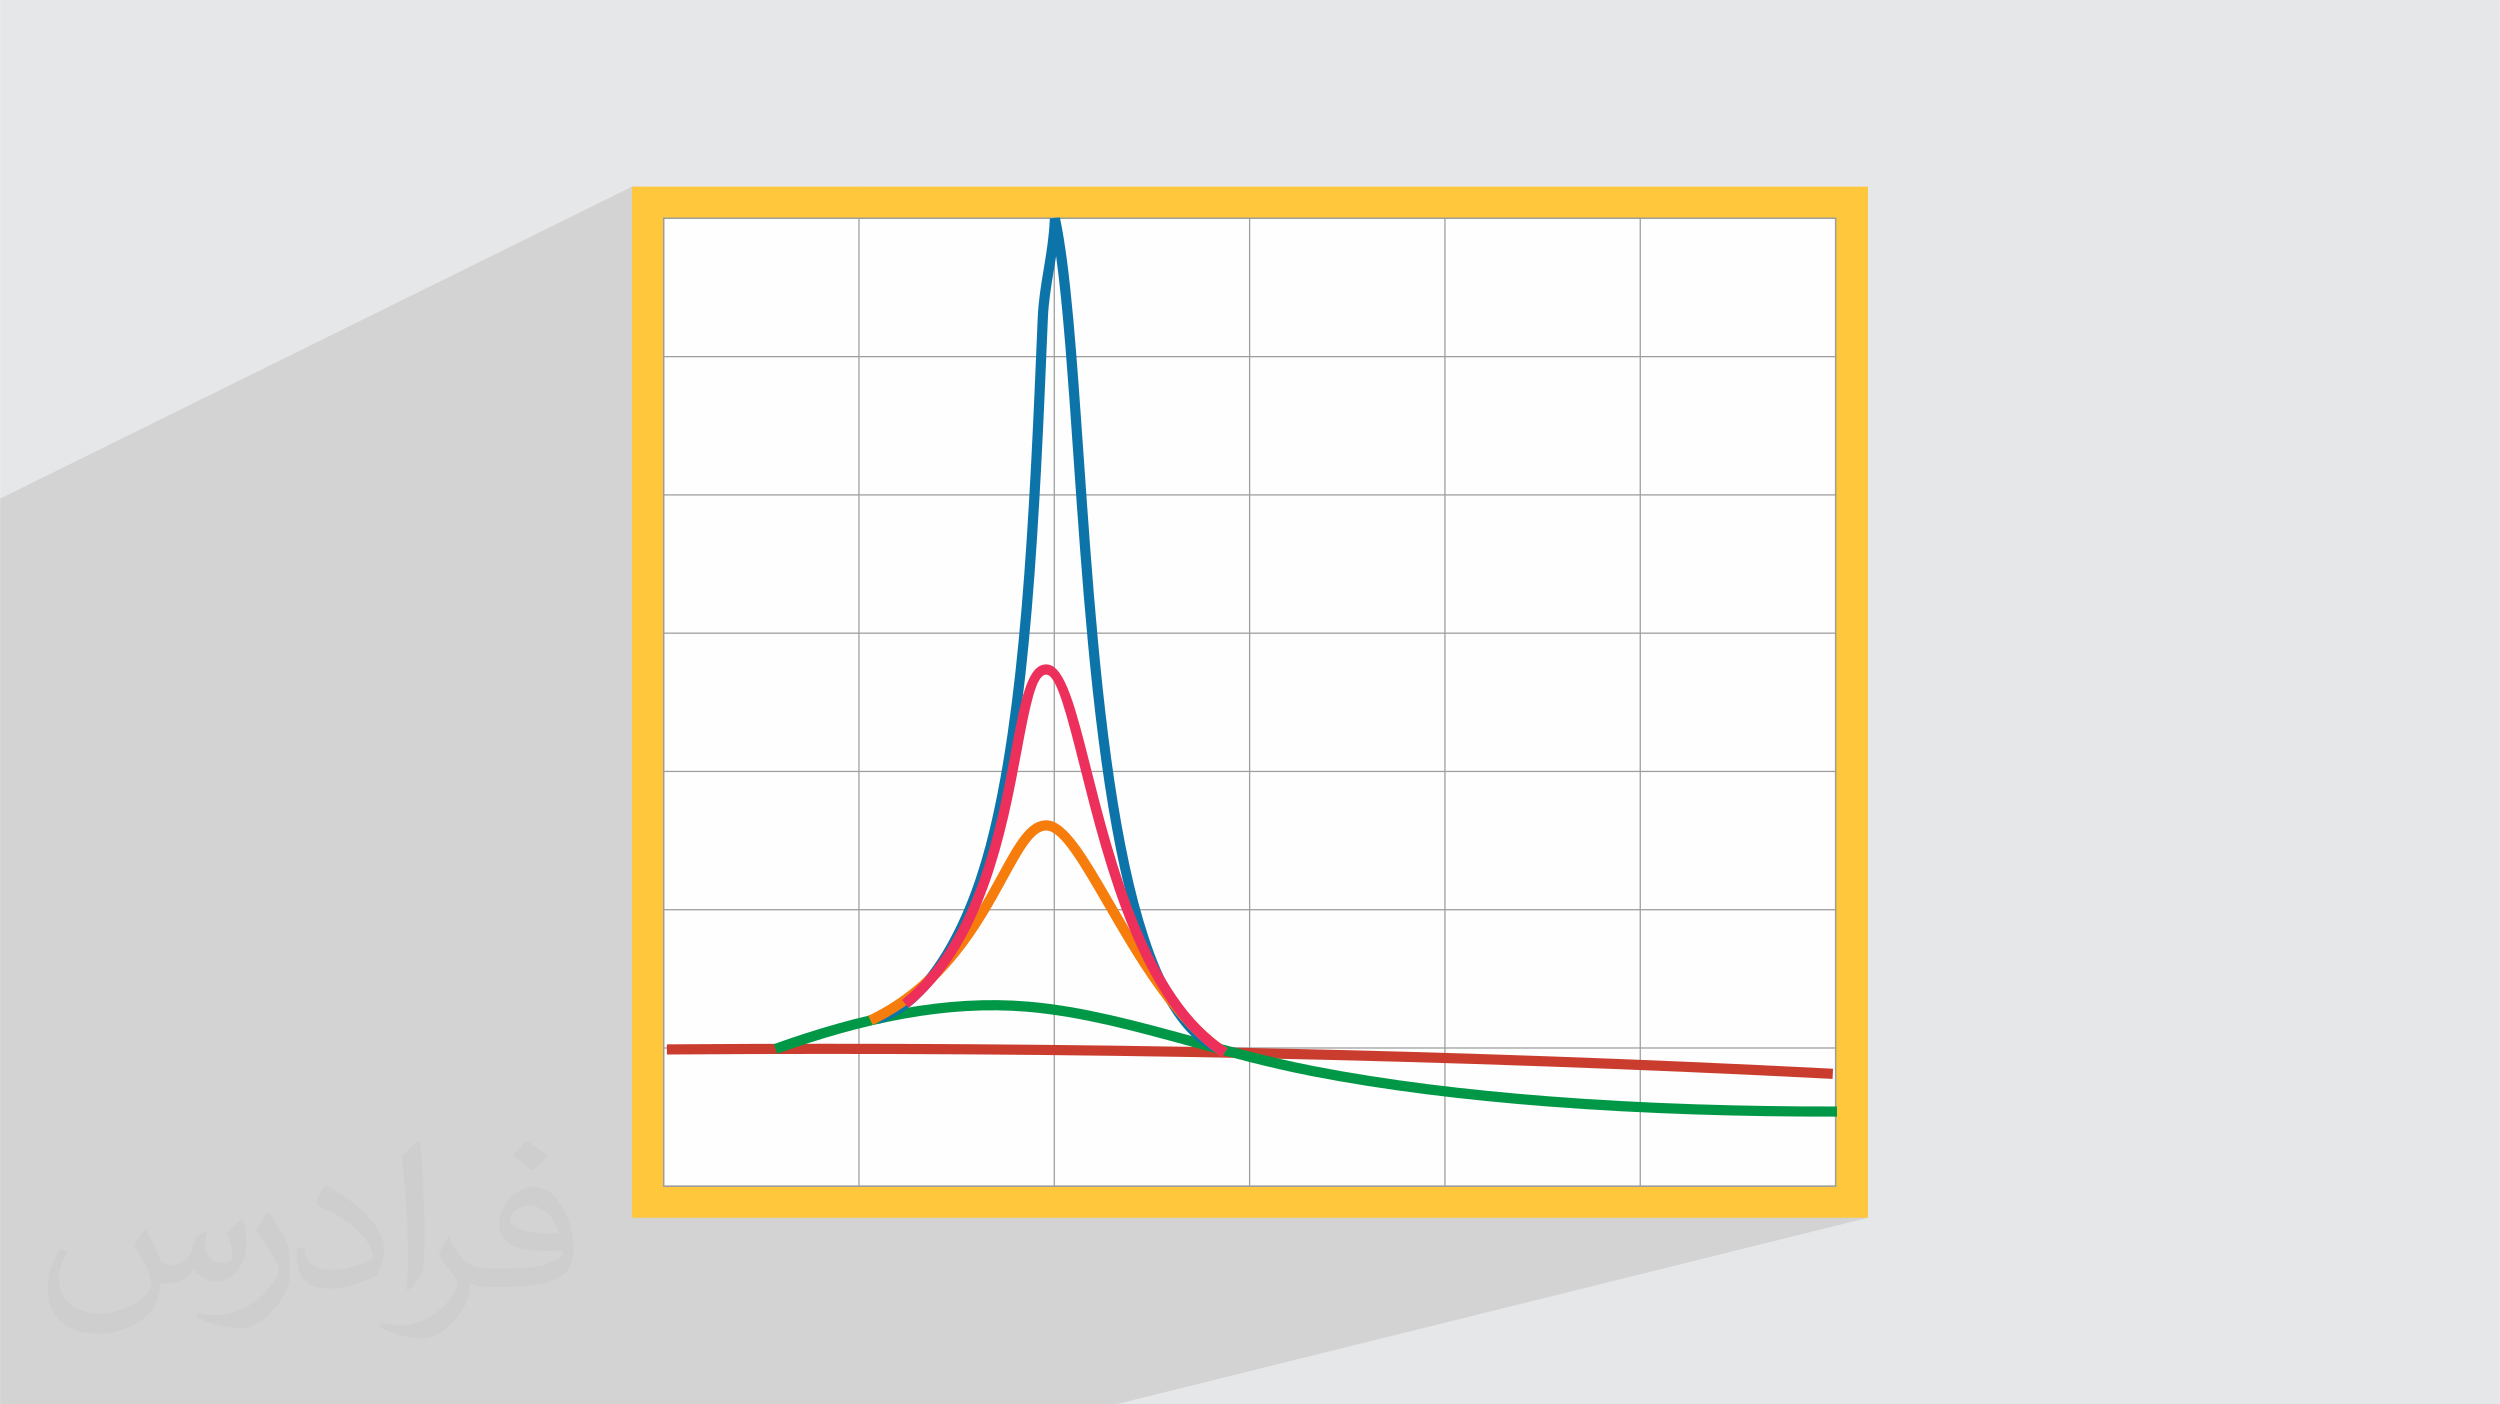<?xml version="1.0" encoding="UTF-8"?>
<!DOCTYPE svg PUBLIC "-//W3C//DTD SVG 1.0//EN" "http://www.w3.org/TR/2001/REC-SVG-20010904/DTD/svg10.dtd">
<!-- Creator: CorelDRAW -->
<svg xmlns="http://www.w3.org/2000/svg" xml:space="preserve" width="3.708in" height="2.083in" version="1.0" style="shape-rendering:geometricPrecision; text-rendering:geometricPrecision; image-rendering:optimizeQuality; fill-rule:evenodd; clip-rule:evenodd"
viewBox="0 0 3702.73 2080.18"
 xmlns:xlink="http://www.w3.org/1999/xlink"
 xmlns:xodm="http://www.corel.com/coreldraw/odm/2003">
 <defs>
  <style type="text/css">
   <![CDATA[
    .fil4 {fill:#FEFEFE}
    .fil0 {fill:#E6E7E8}
    .fil2 {fill:#FFC73B}
    .fil5 {fill:#9D9E9E;fill-rule:nonzero}
    .fil6 {fill:#CA3D2E;fill-rule:nonzero}
    .fil7 {fill:#009846;fill-rule:nonzero}
    .fil8 {fill:#0C74A8;fill-rule:nonzero}
    .fil10 {fill:#EC305B;fill-rule:nonzero}
    .fil9 {fill:#F67C0B;fill-rule:nonzero}
    .fil3 {fill:#373435;fill-opacity:0.031}
    .fil1 {fill:#2B2A29;fill-opacity:0.102}
   ]]>
  </style>
 </defs>
 <g id="Layer_x0020_1">
  <polygon class="fil0" points="-0,0 3702.73,0 3702.73,2080.18 -0,2080.18 "/>
  <polygon class="fil1" points="2717.78,322.5 2715.48,323.44 2430.36,323.44 2430.36,322.5 2428.46,322.5 2426.21,323.44 2141.04,323.44 2141.04,322.5 2139.15,322.5 2136.95,323.44 1851.73,323.44 1851.73,322.5 1849.83,322.5 1847.68,323.44 1562.41,323.44 1562.41,322.5 1560.52,322.5 1558.42,323.44 1273.1,323.44 1273.1,275.32 1271.21,322.5 1269.16,323.44 1025.57,283.31 1009.94,298.53 947.13,276.47 935.98,276.47 -0,738.54 -0,738.54 -0,739.81 -0,740.27 -0,741.09 -0,860.35 -0,861.13 -0,925.9 -0,927.63 -0,974.97 -0,976.34 -0,977.08 -0,1027.46 -0,1036.64 -0,1086.91 -0,1087.62 -0,1096.4 -0,1113.27 -0,1115 -0,1192.45 -0,1193.12 -0,1293.28 -0,1293.47 -0,1293.92 -0,1300.64 -0,1302.37 -0,1411.31 -0,1412.07 -0,1510.73 -0,1535.18 -0,1536.91 -0,1575.91 -0,1594.72 -0,1596.81 -0,1608.8 -0,1697.16 -0,1722.55 -0,1724.28 -0,1739.76 -0,1750.31 -0,1795.51 -0,1798 -0,1799.52 -0,1809.55 -0,1854.9 -0,1903.6 -0,1907.79 -0,1909.92 -0,1911.65 -0,1914.63 -0,1925.8 -0,1933.26 -0,1959.65 -0,1968.51 -0,1968.56 -0,1974.15 -0,1975.74 -0,1981.47 -0,1982.8 -0,1982.85 -0,1988.03 -0,2036.31 -0,2067.45 -0,2080.18 49.22,2080.18 50.96,2080.18 54.23,2080.18 55.97,2080.18 64.96,2080.18 65.72,2080.18 211.28,2080.18 268.22,2080.18 268.33,2080.18 276.7,2080.18 293.48,2080.18 293.61,2080.18 306.02,2080.18 322.01,2080.18 485.25,2080.18 519.96,2080.18 588.05,2080.18 854.1,2080.18 919.04,2080.18 1058.55,2080.18 1120.14,2080.18 1137.12,2080.18 1178.75,2080.18 1344.22,2080.18 1386.18,2080.18 1644.71,2080.18 1648.46,2080.18 1652.22,2080.18 2766.74,1803.71 2719.67,1654.33 2720.83,1653.96 2719.67,1653.96 2719.67,1553.22 2719.67,1348.42 2719.67,1143.61 2719.67,938.8 2719.67,734 2719.67,529.19 2719.67,324.39 2719.67,322.5 "/>
  <rect class="fil2" x="935.98" y="276.47" width="1830.76" height="1527.24"/>
  <path class="fil3" d="M215.96 1821.93c7.07,10.71 11.65,21.01 16.13,32.45 3.33,6.66 5.09,18.93 20.7,18.93 4.57,0 11.13,-1.35 16.95,-4.57 6.55,-3.44 11.54,-8.64 14.15,-16.53l6.24 -21.01 15.19 -7.49 1.04 1.04c-2.08,7.91 -2.59,15.5 -2.59,21.43 0,17.57 15.19,24.23 27.25,24.23 7.07,0 13.42,-3.44 13.42,-9.89 0,-8.32 -3.53,-22.47 -8.12,-35.16 7.07,-7.07 14.15,-14.15 22.26,-19.87l1.25 0.63c3.53,14.98 5.51,29.75 5.51,39.63 0,9.67 -4.27,20.39 -7.8,27.36 -7.28,13.73 -20.18,24.65 -35.78,24.65 -11.85,0 -25.06,-5.93 -34.12,-16.95l-0.52 0c-8.53,10.61 -21.74,20.18 -42.86,20.18l-6.55 0c-1.04,13.94 -4.05,23.81 -8.64,32.66 -12.58,24.54 -49.92,41.92 -85.08,41.92 -48.89,0 -73.43,-28.19 -73.43,-65.73 0,-23.19 7.59,-44.72 19.24,-60.01l9.56 3.95c-7.28,13.94 -12.17,27.04 -12.17,39.94 0,35.16 28.61,51.9 61.58,51.9 30.58,0 68.44,-19.45 75.31,-42.02 -2.59,-24.65 -11.85,-36.19 -26,-58.66 4.27,-7.49 9.78,-14.98 16.64,-22.98l1.25 0 0 0 0 0 -0.01 -0.04zm563.83 -132.3c10.3,6.45 20.39,14.04 30.27,22.78 -5.51,7.8 -12.38,14.88 -20.91,21.12 -9.89,-8.01 -19.76,-14.88 -29.86,-22.16 6.86,-7.7 13.63,-15.08 20.49,-21.74l0 0 0 0 0 0 0 0 0 0 0.01 0zm5.3 96.11c-16.64,0 -30.27,10.92 -30.27,19.03 0,17.38 33.28,22.78 73.12,22.56 -4.99,-20.39 -22.47,-41.61 -42.86,-41.61l0 0.01zm-37.35 92.99c21.64,0 40.57,-0.63 55.02,-4.27 16.13,-4.05 29.75,-12.17 29.75,-17.78 0,-1.46 0,-3.22 -0.52,-4.68 -9.05,0.83 -19.45,0.83 -28.5,0.83 -29.33,0 -51.79,-6.66 -60.64,-23.09 -2.19,-4.57 -3.74,-9.67 -3.74,-15.5 0,-15.92 6.86,-31.41 18.93,-42.13 10.08,-8.84 21.22,-14.35 32.55,-14.35 20.49,0 36.81,16.44 48.26,42.34 6.24,14.15 10.5,30.47 10.5,51.07 0,13.73 -3.74,25.27 -12.27,33.8 -15.92,15.4 -45.24,21.22 -90.17,21.22l-20.39 0 0 0 -5.3 0c-11.13,0 -19.14,-1.98 -25.48,-6.86l-1.04 0c0.31,2.59 0.52,5.09 0.52,7.49 0,10.08 -3.33,22.98 -10.08,33.28 -19.97,29.64 -41.61,42.53 -60.33,42.53 -18.93,0 -42.13,-7.28 -63.03,-16.75l3.74 -7.28c6.76,2.81 16.13,4.68 29.02,4.68 33.8,0 78.21,-32.45 83.72,-64.17 -1.25,-2.59 -3.53,-6.03 -6.76,-9.67 -9.89,-11.75 -16.13,-21.53 -21.95,-31.82 4.99,-9.89 9.56,-17.78 13.83,-24.96l1.77 -0.21c14.46,29.44 27.56,46.28 56.78,46.28l4.57 0 0 0 21.22 0 0 0 0 0 0 0 0 0 0 0 0.04 0zm-146.45 31.1c2.5,-13.52 2.7,-28.7 2.7,-42.86l0 -21.01c0,-39.21 -4.99,-96.2 -9.05,-133.34 7.07,-7.59 16.95,-16.53 24.75,-22.56l2.29 0.63c5.3,46.7 6.55,100.79 6.55,150.81 0,13.11 -0.52,25.9 -1.77,35.26 -0.73,11.85 -7.59,20.8 -22.26,34.53l-3.22 -1.46zm-150.71 -61.89c0.73,18.41 9.78,32.87 41.4,32.87 19.66,0 36.3,-5.09 54.71,-13.83 3.33,-1.46 5.09,-3.44 5.09,-5.09 0,-11.54 -8.84,-26.83 -23.71,-40.77 -14.46,-13.11 -33.6,-24.65 -51.48,-32.35 -6.14,-2.59 -8.12,-5.3 -8.12,-7.91 0,-5.3 7.07,-16.44 12.9,-24.44l1.98 -0.21c20.49,10.71 43.38,26.63 60.33,44.3 15.4,16.33 24.96,32.87 24.96,50.86 0,13.31 -4.05,25.79 -10.61,37.44 -22.47,11.33 -46.39,19.97 -70.1,19.97 -28.81,0 -48.47,-13.52 -48.47,-45.24 0,-3.44 0,-8.73 1.25,-15.61l9.89 0 0 0 0 0 0 0 0 0 0 0 -0.01 0zm-52.11 -52.32l17.89 28.92c6.55,10.71 12.69,22.37 12.69,40.77l0 23.5c0,19.03 -12.17,39.42 -31.82,59.6 -15.4,13.63 -29.02,19.45 -41.61,19.45 -18.72,0 -40.15,-5.82 -64.9,-16.44l2.81 -7.28c7.8,2.08 16.84,3.84 27.98,3.84 35.58,-0.21 71.97,-26.21 88.61,-57.93 1.98,-3.64 2.7,-7.07 2.7,-9.47 0,-3.64 -1.98,-7.7 -3.53,-11.33 -9.05,-17.05 -19.14,-32.66 -30.27,-47.12 5.82,-9.16 11.65,-17.99 17.99,-26.73l1.46 0.21 0 0 0 0 0 0 0 0 0 0 -0.01 0z"/>
  <g id="_2553472713456">
   <polygon class="fil4" points="982.84,323.44 2718.73,323.44 2718.73,1757.08 982.84,1757.08 "/>
   <path class="fil5" d="M982.84 322.49l1736.83 0 0 1435.54 -1737.78 0 0 -1435.54 0.95 0zm1734.94 1.89l-1733.99 0 0 1431.75 1733.99 0 0 -1431.75z"/>
   <polygon class="fil5" points="981.89,1758.03 981.89,322.5 983.79,322.5 983.79,1758.03 "/>
   <polygon class="fil5" points="1271.21,1758.03 1271.21,322.5 1273.1,322.5 1273.1,1758.03 "/>
   <polygon class="fil5" points="1560.52,1758.03 1560.52,322.5 1562.41,322.5 1562.41,1758.03 "/>
   <polygon class="fil5" points="1849.83,1758.03 1849.83,322.5 1851.73,322.5 1851.73,1758.03 "/>
   <polygon class="fil5" points="2139.15,1758.03 2139.15,322.5 2141.04,322.5 2141.04,1758.03 "/>
   <polygon class="fil5" points="2428.46,1758.03 2428.46,322.5 2430.36,322.5 2430.36,1758.03 "/>
   <polygon class="fil5" points="2717.78,1758.03 2717.78,322.5 2719.67,322.5 2719.67,1758.03 "/>
   <polygon class="fil5" points="981.89,1756.13 2719.67,1756.13 2719.67,1758.03 981.89,1758.03 "/>
   <polygon class="fil5" points="981.89,1551.33 2719.67,1551.33 2719.67,1553.22 981.89,1553.22 "/>
   <polygon class="fil5" points="981.89,1346.52 2719.67,1346.52 2719.67,1348.42 981.89,1348.42 "/>
   <polygon class="fil5" points="981.89,1141.72 2719.67,1141.72 2719.67,1143.61 981.89,1143.61 "/>
   <polygon class="fil5" points="981.89,936.91 2719.67,936.91 2719.67,938.8 981.89,938.8 "/>
   <polygon class="fil5" points="981.89,732.1 2719.67,732.1 2719.67,734 981.89,734 "/>
   <polygon class="fil5" points="981.89,527.3 2719.67,527.3 2719.67,529.19 981.89,529.19 "/>
   <polygon class="fil5" points="981.89,322.49 2719.67,322.49 2719.67,324.39 981.89,324.39 "/>
   <path class="fil6" d="M987.67 1546.9l20.88 -0.15c284.42,-1.92 568.82,-0.18 853.18,5.7 284.59,5.88 569.02,15.91 853.24,30.55l-0.77 15.08c-284.44,-14.66 -568.7,-24.68 -852.77,-30.56 -284.31,-5.87 -568.58,-7.61 -852.83,-5.7l-20.88 0.15 -0.06 -15.08z"/>
   <path class="fil7" d="M1146.04 1546.52c64.6,-23.13 128.29,-41.46 191.18,-52.73 63.02,-11.29 125.05,-15.45 186.11,-10.19 80.35,6.93 159.39,28.53 242.76,51.32 57.04,15.59 116.12,31.74 179.36,44.1 107.31,20.98 226.6,35.43 348.83,44.87 143.16,11.05 290.12,15.24 426.54,15l0 15.08c-137.09,0.24 -284.49,-3.95 -427.67,-15 -122.8,-9.48 -242.69,-24.01 -350.6,-45.1 -63.19,-12.35 -122.85,-28.66 -180.43,-44.39 -82.56,-22.56 -160.82,-43.96 -240.04,-50.79 -59.84,-5.16 -120.56,-1.1 -182.21,9.95 -61.78,11.07 -124.71,29.21 -188.76,52.15l-5.08 -14.25z"/>
   <path class="fil8" d="M1297.97 1501.7c31.85,-10.01 63.33,-38.17 91.46,-81.23 28.06,-42.95 52.59,-100.48 70.74,-169.49 25.56,-97.21 41.63,-217.01 52.87,-350.06 11.29,-133.71 17.69,-280.04 23.91,-430.28 1.04,-25.15 4.96,-48.72 8.9,-72.41 4.05,-24.36 8.13,-48.86 8.98,-74.74l14.93 -1.33c15.87,74.23 24.82,203.34 35.06,351.13 24.44,352.82 56.33,812.92 204.67,873.46l-5.68 14.01c-157.09,-64.1 -189.34,-529.55 -214.07,-886.47 -8.02,-115.69 -15.24,-219.89 -25.56,-294.73 -1.1,7.08 -2.26,14.09 -3.43,21.1 -3.87,23.29 -7.72,46.46 -8.72,70.58 -6.25,150.9 -12.67,297.81 -23.91,430.93 -11.3,133.77 -27.5,254.39 -53.34,352.67 -18.58,70.64 -43.78,129.68 -72.69,173.92 -30.06,46.01 -64.33,76.29 -99.62,87.38l-4.49 -14.43z"/>
   <path class="fil9" d="M1285.95 1504.64c105.64,-50.62 156.35,-143.55 192.3,-209.42 25.84,-47.35 44.54,-81.62 72.88,-80.15 29.24,1.52 59.7,54.17 97.62,119.71 44.35,76.64 99.31,171.63 169.06,217.95l-8.34 12.6c-72.72,-48.28 -128.66,-144.97 -173.79,-222.98 -35.65,-61.61 -64.28,-111.11 -85.32,-112.2 -18.88,-0.98 -35.67,29.77 -58.86,72.28 -36.92,67.65 -89,163.07 -199.05,215.8l-6.5 -13.6z"/>
   <path class="fil10" d="M1336.1 1480.97c108.91,-88 140.23,-255.25 161.62,-369.48 14.22,-75.94 24.32,-129.87 53.68,-127.3 25.98,2.28 42.06,65.95 63.75,151.83 35.34,139.9 86.24,341.4 202.61,416.68l-8.22 12.65c-121.36,-78.51 -173.12,-283.41 -209.05,-425.67 -20.17,-79.87 -35.13,-139.08 -50.38,-140.42 -15.75,-1.38 -24.8,46.95 -37.54,115 -21.8,116.45 -53.73,286.94 -167,378.47l-9.46 -11.77z"/>
  </g>
 </g>
</svg>
